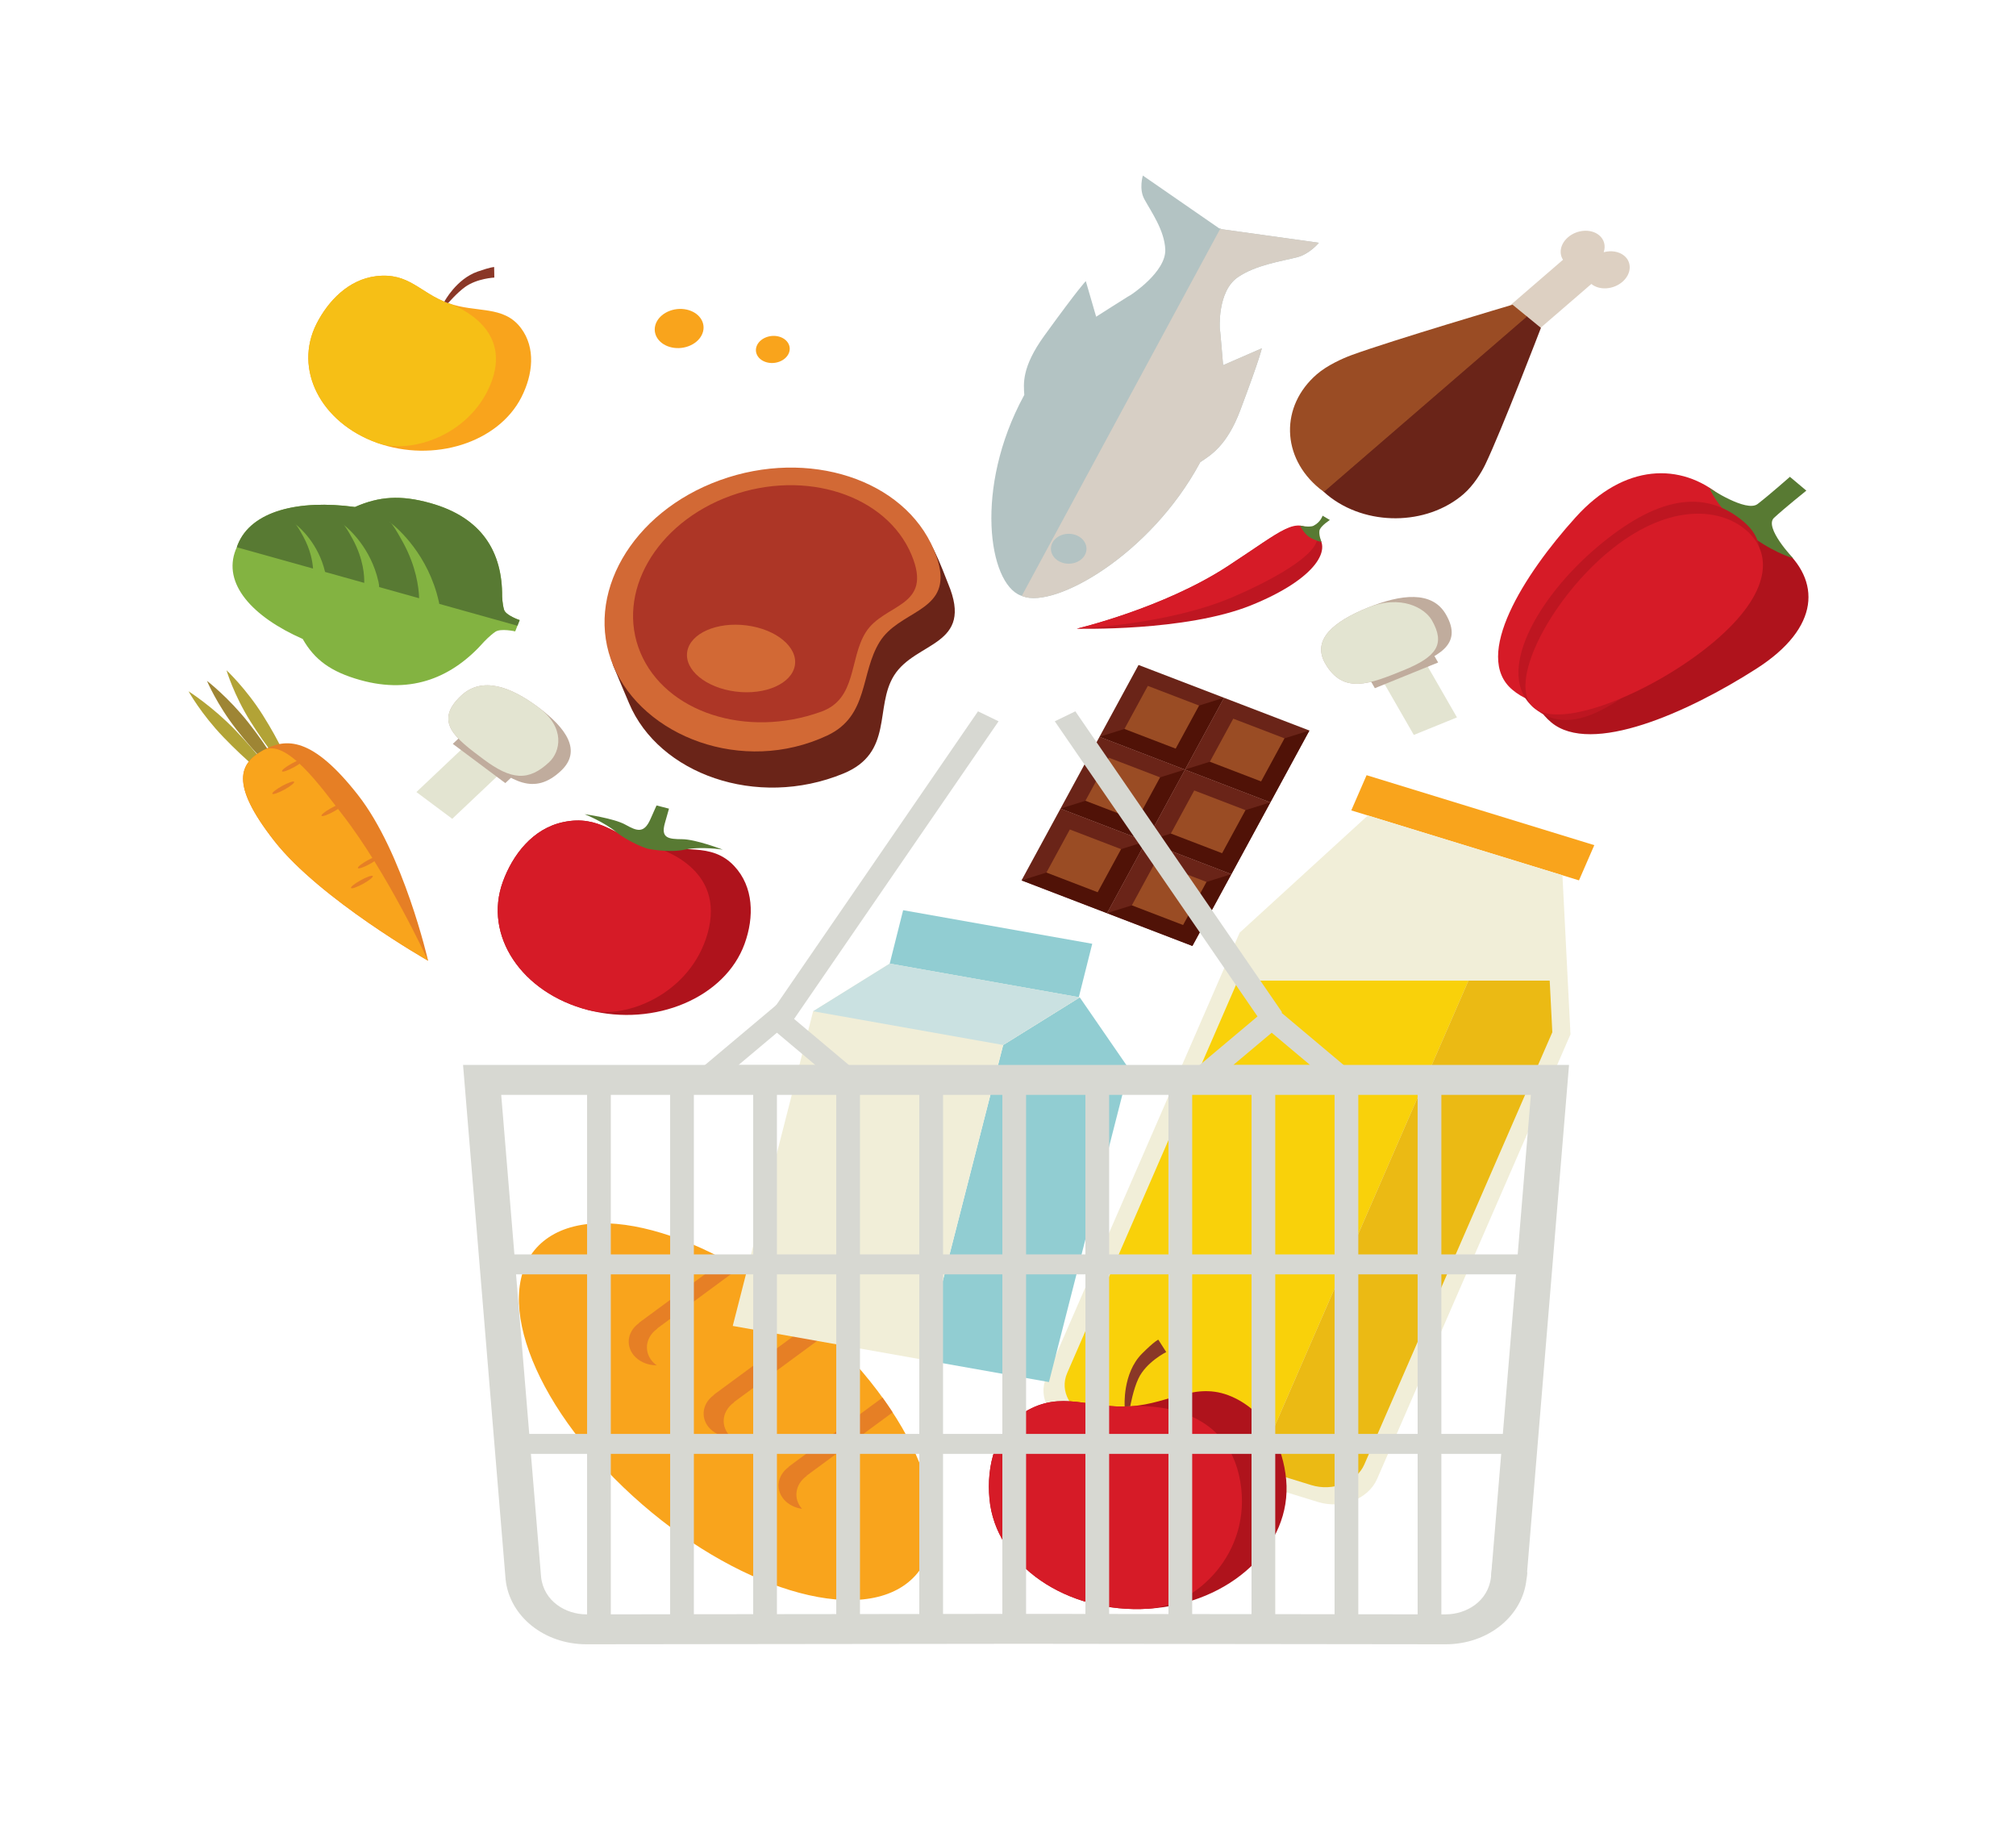 <?xml version="1.0" encoding="utf-8"?>
<!-- Generator: Adobe Illustrator 16.0.4, SVG Export Plug-In . SVG Version: 6.00 Build 0)  -->
<!DOCTYPE svg PUBLIC "-//W3C//DTD SVG 1.1//EN" "http://www.w3.org/Graphics/SVG/1.1/DTD/svg11.dtd">
<svg version="1.1" id="Layer_1" xmlns="http://www.w3.org/2000/svg" xmlns:xlink="http://www.w3.org/1999/xlink" x="0px" y="0px"
	 width="601.958px" height="546px" viewBox="0 0 601.958 546" enable-background="new 0 0 601.958 546" xml:space="preserve">
<g id="background">
</g>
<polygon fill="#F9A41C" points="476.042,252.345 408.051,231.455 403.481,241.966 471.467,262.854 "/>
<path fill="#F1EED8" d="M466.53,261.336l-58.109-17.854l-38.275,34.993l-57.741,132.749c-2.606,5.997,1.062,12.635,8.199,14.826
	c0.251,0.077,0.506,0.135,0.763,0.199l0.002,0.006l72.182,22.207c7.137,2.192,15.033-0.889,17.641-6.885l57.74-132.751
	L466.53,261.336z"/>
<path fill="#F9D10A" d="M438.469,292.795h-68.861l-50.963,117.17c-2.344,5.39,0.954,11.35,7.363,13.317
	c0.229,0.069,0.457,0.122,0.686,0.181l0.003,0.002l64.845,19.952l-16.391-5.048L438.469,292.795z"/>
<path fill="#EBBA14" d="M438.469,292.795l-63.318,145.574l16.391,5.048c6.408,1.97,13.502-0.799,15.846-6.188l56.119-129.021
	l-0.779-15.386l-0.094-0.029L438.469,292.795L438.469,292.795z"/>
<g>
	<path fill="#DDD0C2" d="M478.844,75.308c2.182-0.591,4.516-0.267,6.102,1.031c2.42,1.98,2.189,5.474-0.51,7.806
		c-2.701,2.331-6.852,2.618-9.271,0.639l-19.299,16.665l-8.645-7.072l19.473-16.814c-1.293-2.009-0.764-4.766,1.49-6.711
		c2.699-2.333,6.85-2.618,9.271-0.639C479.042,71.509,479.489,73.461,478.844,75.308z"/>
</g>
<g>
	<path fill="#6A2418" d="M395.147,146.739c0.396,0.366,0.803,0.726,1.23,1.074c11.424,9.347,29.604,9.225,40.607-0.275
		c3.027-2.615,5.363-6.472,6.529-8.898c4.795-9.979,16.59-40.743,16.59-40.743l-4.309-3.525L395.147,146.739z"/>
</g>
<g>
	<path fill="#9A4C24" d="M395.295,146.861c-0.443-0.323-0.883-0.654-1.312-1.003c-11.425-9.348-11.771-24.626-0.769-34.125
		c3.031-2.616,7.553-4.682,10.408-5.728c11.738-4.297,48.012-15.033,48.012-15.033l4.309,3.524L395.295,146.861z"/>
</g>
<path fill="#AF131C" d="M222.327,281.807c-5.826,16.041-26.709,24.896-46.643,19.782s-31.371-22.263-25.544-38.304
	c2.914-8.02,8.896-15.892,18.031-17.823c10.973-2.32,15.433,4.327,25.399,6.884c9.967,2.557,18.752-1.116,25.645,6.212
	C225.061,264.776,225.24,273.787,222.327,281.807z"/>
<path fill="#D61B27" d="M175.685,301.589c-19.934-5.114-31.37-22.263-25.543-38.304c2.913-8.02,8.896-15.892,18.03-17.823
	c10.972-2.32,15.432,4.327,25.399,6.884c4.259,1.093,23.144,7.046,17.71,26.351C206.245,296.588,187.099,304.518,175.685,301.589z"
	/>
<path fill="#587A33" d="M215.822,253.682c0,0-8.017-3.09-12.146-3.117c-4.129-0.027-6.435-0.323-5.133-4.858
	c1.304-4.535,1.205-4.265,1.205-4.265l-1.814-0.466l-0.079-0.02l-1.813-0.465c0,0,0.099-0.271-1.835,4.103
	c-1.934,4.373-4.043,3.536-7.485,1.62c-3.442-1.916-12.145-3.117-12.145-3.117s5.857,2.388,9.37,5.295
	c2.376,1.965,6.696,4.172,9.39,5.002c0,0,6.262,1.354,11.193,0.279C209.307,252.632,215.822,253.682,215.822,253.682z"/>
<g>
	<path fill="#B3C3C3" d="M364.153,68.24l0.049-0.088l0.176,0.12l0.223,0.031l-0.049,0.09l0.021,0.016l29.229,4.076
		c0,0-2.729,3.386-6.584,4.352c-4.729,1.187-12.26,2.292-17.573,5.914c-6.251,4.259-5.411,15.483-5.411,15.483l-0.002-0.003
		c0.042,0.294,0.083,0.587,0.122,0.887c0.116,0.875,0.762,9.009,0.853,9.92l11.559-5.037c0,0-0.396,2.448-6.438,18.509
		c-3.99,10.609-8.859,13.434-11.941,15.473c-0.057,0.107-0.109,0.214-0.166,0.319c-14.828,27.427-43.207,43.414-52.789,39.756
		c-0.039-0.015-0.074-0.033-0.113-0.048c-0.04-0.014-0.08-0.026-0.121-0.041c-0.033-0.013-0.066-0.029-0.102-0.044
		c-0.036-0.013-0.074-0.023-0.108-0.037c-0.038-0.015-0.075-0.032-0.114-0.048c-0.039-0.014-0.08-0.026-0.119-0.04
		c-9.58-3.659-13.915-32.141,0.914-59.567c0.056-0.105,0.117-0.209,0.176-0.316c-0.2-3.292-0.87-8.232,6.014-17.735
		c10.423-14.39,12.355-16.25,12.355-16.25l3.088,10.629c0.873-0.541,8.591-5.483,9.449-5.985c0.295-0.172,0.584-0.338,0.875-0.505
		l-0.004,0.001c0,0,10.612-6.852,10.317-13.61c-0.249-5.747-4.21-11.241-6.259-15.017c-1.668-3.076-0.43-7.029-0.43-7.029
		l22.879,15.824H364.153z"/>
</g>
<g>
	<path fill="#D7CFC5" d="M364.549,68.39l0.05-0.09l-0.224-0.031L305.092,177.92c0.035,0.015,0.068,0.031,0.104,0.044
		c0.04,0.015,0.08,0.027,0.119,0.041c0.039,0.017,0.076,0.033,0.115,0.048c9.58,3.658,37.959-12.33,52.787-39.756
		c0.057-0.105,0.111-0.212,0.168-0.319c3.082-2.039,7.949-4.863,11.939-15.473c6.041-16.061,6.438-18.509,6.438-18.509l-11.56,5.037
		c-0.09-0.91-0.734-9.045-0.852-9.92c-0.039-0.3-0.08-0.593-0.123-0.887l0.002,0.003c0,0-0.838-11.226,5.411-15.484
		c5.313-3.622,12.845-4.727,17.575-5.914c3.854-0.967,6.584-4.352,6.584-4.352l-29.229-4.076L364.549,68.39z"/>
</g>
<g>
	<path fill="#B3C3C3" d="M316.911,167.909c-2.67-1.021-3.852-3.666-2.64-5.911c1.214-2.243,4.36-3.236,7.032-2.216
		c2.669,1.02,3.852,3.665,2.638,5.909C322.728,167.935,319.581,168.928,316.911,167.909z"/>
</g>
<g>
	<path fill="#F9A41C" d="M155.688,118.597c-6.907,13.589-26.197,19.69-43.086,13.627s-24.98-21.995-18.073-35.585
		c3.454-6.795,9.581-13.216,17.8-14.183c9.874-1.162,13.034,5.015,21.478,8.048c8.444,3.031,16.553,0.511,21.767,7.478
		C159.997,103.894,159.141,111.803,155.688,118.597z"/>
</g>
<g>
	<path fill="#F6BF16" d="M112.601,132.224c-16.889-6.063-24.98-21.995-18.073-35.585c3.454-6.795,9.581-13.216,17.8-14.183
		c9.875-1.162,13.035,5.015,21.479,8.048c3.609,1.295,19.485,8.01,12.554,24.491C139.938,130.269,122.274,135.696,112.601,132.224z"
		/>
</g>
<g>
	<path fill="#8A3727" d="M132.679,90.065c0,0,3.577-6.772,9.94-8.981c4.075-1.417,4.928-1.352,4.928-1.352l0.054,3.146
		c0,0-5.177,0.226-8.778,2.839c-2.375,1.723-5.015,4.786-5.015,4.786L132.679,90.065z"/>
</g>
<path fill="#BE1621" d="M373.547,180.734c-19.582,7.902-52.033,6.971-52.033,6.971s25.831-6.08,45.055-18.638
	c17.15-11.204,19.497-14.483,25.854-9.982C398.526,163.409,393.127,172.831,373.547,180.734z"/>
<path fill="#D61B27" d="M368.042,178.288c-19.344,8.308-46.526,9.417-46.526,9.417s25.831-6.08,45.055-18.638
	c17.149-11.204,20.062-14.993,25.854-9.982C396.172,162.33,387.15,170.081,368.042,178.288z"/>
<path fill="#587A33" d="M388.165,156.937c0,0,1.182,2.371,2.778,3.412c1.575,1.025,3.624,1.479,3.624,1.479
	s-1.036-2.621-0.458-3.796c0.62-1.258,2.979-2.773,2.979-2.773l-2.178-1.288c0,0-0.545,1.879-2.67,2.99
	C391.112,157.551,388.165,156.937,388.165,156.937z"/>
<g>
	<path fill="#F9A41C" d="M209.541,95.612c1.519,2.929-0.275,6.409-4.004,7.775c-3.73,1.366-7.983,0.1-9.502-2.828
		c-1.518-2.927,0.275-6.408,4.005-7.774C203.769,91.419,208.023,92.686,209.541,95.612z"/>
</g>
<g>
	<path fill="#F9A41C" d="M235.431,102.625c1.051,2.026-0.19,4.436-2.772,5.382c-2.582,0.947-5.528,0.069-6.578-1.957
		c-1.051-2.027,0.191-4.436,2.772-5.382C231.436,99.723,234.38,100.598,235.431,102.625z"/>
</g>
<path fill="#D61B27" d="M502.721,193.827c-18.086,15.22-39.207,22.134-51.152,12.108s3.449-34.385,18.928-51.514
	c14.59-16.146,31.393-16.332,43.34-6.306C525.782,158.141,520.803,178.606,502.721,193.827z"/>
<path fill="#AF131C" d="M477.489,172.647c-18.086,15.22-26.283,32.982-14.338,43.008c11.945,10.027,40.906-2.947,61.266-15.979
	c19.191-12.283,19.389-26.408,7.443-36.433C519.915,153.216,495.571,157.426,477.489,172.647z"/>
<path fill="#587A33" d="M535.417,166.695c0,0-8.773-9.247-5.711-12.084c3.062-2.836,9.65-8.123,9.65-8.123l-2.377-1.996
	l-0.154-0.129l-2.375-1.995c0,0-6.281,5.543-9.652,8.122c-3.373,2.578-14.387-4.782-14.387-4.782s2.123,5.691,10.484,12.709
	C528.334,164.662,535.417,166.695,535.417,166.695z"/>
<path fill="#BE1621" d="M502.721,193.827c-18.086,15.22-32.764,27.542-44.709,17.515c-11.945-10.025,0.961-32.911,19.045-48.132
	c17.234-14.504,31.508-17.587,43.453-7.561C532.454,165.674,520.803,178.606,502.721,193.827z"/>
<path fill="#D61B27" d="M511.69,191.693c-17.451,14.688-45.547,26.476-53.678,19.649c-8.135-6.826,4.473-31.613,21.924-46.299
	c17.451-14.687,33.139-13.714,41.271-6.888C529.34,164.979,529.139,177.006,511.69,191.693z"/>
<g>
	<polygon fill="#E3E4D1" points="135.034,244.479 124.334,236.488 138.922,222.691 149.621,230.681 	"/>
</g>
<g>
	<polygon fill="#C0AC9D" points="150.885,233.817 135.2,222.103 137.868,219.58 153.552,231.294 	"/>
</g>
<g>
	<path fill="#C0AC9D" d="M167.531,230.119c-8.196,7.752-14.894,2.75-23.156-3.42c-8.261-6.171-14.998-11.136-6.764-18.925
		c6.308-5.965,14.893-2.749,23.155,3.422C169.029,217.366,173.839,224.154,167.531,230.119z"/>
</g>
<g>
	<path fill="#E3E4D1" d="M164.032,227.506c-6.227,5.891-11.394,5.364-19.656-0.807c-8.261-6.171-14.998-11.136-6.763-18.925
		c6.308-5.965,14.893-2.749,23.155,3.422C169.029,217.366,167.221,224.491,164.032,227.506z"/>
</g>
<g>
	<path fill="#F9A41C" d="M270.457,473c-16.926,12.462-54.685-0.502-84.336-28.954s-39.968-61.617-23.041-74.077
		c16.925-12.461,54.684,0.502,84.335,28.954C277.066,427.374,287.382,460.54,270.457,473z"/>
</g>
<g>
	<path fill="#E67F25" d="M195.237,406.953c-3.089-2.965-2.682-7.509,0.908-10.152c0.042-0.029,0.087-0.057,0.131-0.087l-0.058-0.057
		l24.53-18.059c-1.46-0.859-2.919-1.687-4.375-2.47l-25.592,18.84l0.059,0.059c-0.043,0.029-0.088,0.055-0.13,0.086
		c-3.591,2.643-3.997,7.188-0.909,10.151c1.649,1.583,3.961,2.386,6.304,2.396C195.801,407.444,195.507,407.213,195.237,406.953z"/>
</g>
<g>
	<path fill="#E67F25" d="M218.16,428.949c-3.089-2.964-2.682-7.509,0.909-10.152c0.042-0.03,0.086-0.055,0.129-0.086l-0.059-0.057
		l27.628-20.339c-1.323-1.256-2.66-2.482-4.012-3.677l-29.606,21.795l0.059,0.059c-0.042,0.03-0.088,0.056-0.13,0.086
		c-3.59,2.643-3.997,7.188-0.908,10.152c1.623,1.558,3.889,2.359,6.194,2.396C218.297,429.066,218.225,429.012,218.16,428.949z"/>
</g>
<g>
	<path fill="#E67F25" d="M240.77,440.755c0.042-0.031,0.087-0.057,0.13-0.088l-0.059-0.055l25.685-18.909
		c-0.956-1.464-1.96-2.937-3.021-4.405L235.519,437.9l0.059,0.056c-0.042,0.031-0.088,0.058-0.13,0.088
		c-3.591,2.644-3.998,7.188-0.909,10.152c1.326,1.271,3.083,2.042,4.938,2.304C236.823,447.539,237.339,443.28,240.77,440.755z"/>
</g>
<polygon fill="#91CDD2" points="313.208,412.651 275.49,405.954 299.535,312.011 322.402,297.786 337.101,319.128 "/>
<polygon fill="#F1EED8" points="265.659,287.711 242.793,301.938 218.794,395.89 275.49,405.954 299.535,312.011 322.402,297.786 
	"/>
<polygon fill="#91CDD2" points="322.124,297.734 265.659,287.711 269.668,271.763 326.131,281.787 "/>
<polygon fill="#CAE1E1" points="322.402,297.786 265.659,287.711 242.793,301.938 299.535,312.011 "/>
<path fill="#83B341" d="M105.984,151.376c-16.817-2.273-31.001,1.148-35.016,11.293c-0.095,0.239-0.176,0.481-0.258,0.724
	c-0.109,0.236-0.215,0.469-0.311,0.71c-4.016,10.143,4.899,20.026,19.984,26.674c3.521,6.16,8.301,9.784,17.189,12.27
	c15.633,4.372,27.805-1.017,37.055-11.543c0,0,1.614-1.715,3.259-2.858c1.608-1.118,5.95-0.133,5.95-0.133l0.598-1.51l0.138-0.35
	l0.598-1.509c0,0-4.178-1.397-4.669-3.104c-0.502-1.742-0.572-3.93-0.572-3.93c0.099-13.084-5.805-23.529-21.438-27.9
	C119.604,147.725,113.193,148.218,105.984,151.376z"/>
<path fill="#587A33" d="M105.984,151.376c-16.817-2.273-31.001,1.148-35.016,11.293c-0.095,0.239-0.176,0.481-0.258,0.724
	l22.757,6.365c-0.152-2.16-0.771-5.621-2.904-9.55c-1.312-2.417-1.956-3.307-2.261-3.638c-0.162-0.129-0.254-0.195-0.254-0.195
	s0.056-0.02,0.254,0.195c1.246,0.982,6.764,5.739,8.765,14.196l11.688,3.269c0.059-1.942-0.167-7.023-3.437-13.047
	c-1.523-2.807-2.278-3.856-2.637-4.248c-0.192-0.151-0.302-0.231-0.302-0.231s0.066-0.027,0.302,0.231
	c1.479,1.167,8.044,6.832,10.312,16.904c0.15,0.671,0.217,1.205,0.22,1.637l11.933,3.337c-0.104-3.335-0.905-9.476-4.753-16.564
	c-2.108-3.884-3.152-5.336-3.65-5.878c-0.266-0.21-0.418-0.32-0.418-0.32s0.091-0.037,0.418,0.32
	c2.047,1.617,11.134,9.456,14.274,23.397c0.058,0.257,0.106,0.499,0.148,0.729l23.339,6.527l0.069-0.175l0.597-1.509
	c0,0-4.178-1.397-4.669-3.104c-0.502-1.742-0.573-3.93-0.573-3.93c0.099-13.084-5.804-23.529-21.438-27.9
	C119.604,147.725,113.193,148.218,105.984,151.376z"/>
<g>
	<path fill="#9E8534" d="M74.204,215.802c5.856,7.466,9.795,13.965,8.798,14.518c-0.997,0.551-6.55-5.053-12.407-12.52
		c-5.855-7.467-8.797-14.518-8.797-14.518S68.349,208.334,74.204,215.802z"/>
</g>
<g>
	<path fill="#B2A336" d="M70.136,217.886c6.702,6.956,11.372,13.094,10.429,13.71c-0.94,0.614-7.135-4.527-13.836-11.484
		c-6.703-6.956-10.43-13.709-10.43-13.709S63.435,210.929,70.136,217.886z"/>
</g>
<g>
	<path fill="#B2A336" d="M74.734,215.338c4.965,7.918,9.836,13.945,10.879,13.46c1.044-0.484-2.135-7.298-7.101-15.216
		c-4.965-7.918-10.878-13.46-10.878-13.46S69.769,207.419,74.734,215.338z"/>
</g>
<g>
	<path fill="#E67F25" d="M106.863,237.335c13.604,17.345,20.96,49.509,20.96,49.509s-32.269-18.362-45.873-35.708
		c-13.604-17.346-10.27-23.296-3.391-27.106C85.441,220.219,93.261,219.99,106.863,237.335z"/>
</g>
<g>
	<path fill="#F9A41C" d="M102.2,243.173c13.529,17.386,25.625,43.673,25.625,43.673s-32.269-18.363-45.873-35.708
		c-13.603-17.346-10.27-23.296-3.39-27.106C85.441,220.219,95.886,235.057,102.2,243.173z"/>
</g>
<g>
	<path fill="#E67F25" d="M90.707,226.711c0.221,0.283-1.053,1.317-2.846,2.31c-1.792,0.993-3.425,1.57-3.647,1.287
		c-0.221-0.282,1.053-1.316,2.846-2.31C88.851,227.007,90.485,226.429,90.707,226.711z"/>
</g>
<g>
	<path fill="#E67F25" d="M87.821,233.416c0.222,0.283-1.052,1.317-2.845,2.31c-1.793,0.993-3.426,1.569-3.647,1.287
		c-0.222-0.282,1.051-1.316,2.846-2.31C85.966,233.71,87.599,233.134,87.821,233.416z"/>
</g>
<g>
	<path fill="#E67F25" d="M102.498,240.002c0.222,0.284-1.053,1.317-2.846,2.31c-1.792,0.994-3.426,1.571-3.647,1.288
		c-0.222-0.282,1.053-1.317,2.846-2.31C100.643,240.297,102.276,239.72,102.498,240.002z"/>
</g>
<g>
	<path fill="#E67F25" d="M352.659,259.946c-0.111,0.395-2.225,0.312-4.722-0.183c-2.498-0.495-4.433-1.214-4.323-1.607
		c0.111-0.393,2.225-0.312,4.725,0.184C350.834,258.833,352.767,259.553,352.659,259.946z"/>
</g>
<g>
	<path fill="#E67F25" d="M113.367,255.607c0.221,0.281-1.053,1.316-2.845,2.309c-1.793,0.994-3.427,1.57-3.647,1.287
		c-0.222-0.281,1.053-1.316,2.845-2.31C111.512,255.899,113.146,255.324,113.367,255.607z"/>
</g>
<g>
	<path fill="#E67F25" d="M111.304,261.555c0.222,0.284-1.053,1.317-2.846,2.311c-1.792,0.993-3.425,1.569-3.647,1.287
		c-0.222-0.282,1.053-1.316,2.846-2.31C109.449,261.85,111.083,261.272,111.304,261.555z"/>
</g>
<path fill="#6A2418" d="M283.099,174.264c7.881,18.739-9.699,17.089-16.161,27.446c-5.881,9.428-0.023,23.061-15.132,29.259
	c-25.947,10.646-55.12,0.056-63.974-20.993c-0.209-0.498-4.522-10.667-4.695-11.161c-6.649-19.187,10.02-35.9,36.076-45.335
	c16.518-5.982,36.395,2.73,52.045,2.345C276.532,155.694,281.804,171.184,283.099,174.264z"/>
<path fill="#D26935" d="M278.848,164.157c0.985,2.343,1.573,4.366,1.834,6.135c1.827,12.38-12.34,12.249-17.994,21.312
	c-5.882,9.428-3.204,22.148-15.664,27.996c-25.313,11.877-55.032,0.266-63.886-20.783c-8.854-21.049,5.396-45.873,31.824-55.443
	C241.392,133.802,269.994,143.108,278.848,164.157z"/>
<path fill="#AD3626" d="M272.149,165.612c6.663,15.841-8.198,14.445-13.661,23.203c-4.97,7.967-2.597,19.809-13.242,23.664
	c-22.339,8.09-46.518,0.226-54.002-17.568c-7.483-17.792,4.561-38.775,26.9-46.866C240.487,139.954,264.665,147.819,272.149,165.612
	z"/>
<path fill="#D26935" d="M237.341,198.666c-0.907,5.454-8.835,8.953-17.713,7.816c-8.875-1.136-15.333-6.479-14.426-11.933
	c0.906-5.454,8.836-8.953,17.712-7.817C231.788,187.87,238.25,193.212,237.341,198.666z"/>
<g>
	<polygon fill="#E3E4D1" points="435.036,214.2 422.151,219.435 412.594,202.815 425.483,197.582 	"/>
</g>
<g>
	<polygon fill="#C0AC9D" points="429.413,197.805 410.518,205.478 408.774,202.439 427.667,194.766 	"/>
</g>
<g>
	<path fill="#C0AC9D" d="M431.745,183.467c5.367,9.337-2.699,12.614-12.652,16.655c-9.951,4.042-17.992,7.363-23.387-2.018
		c-4.133-7.187,2.699-12.614,12.65-16.656C418.307,177.407,427.612,176.282,431.745,183.467z"/>
</g>
<g>
	<path fill="#E3E4D1" d="M427.53,185.179c4.078,7.095,1.514,10.902-8.439,14.944c-9.949,4.042-17.992,7.363-23.387-2.018
		c-4.131-7.187,2.699-12.614,12.652-16.656C418.307,177.407,425.44,181.545,427.53,185.179z"/>
</g>
<g>
	<path fill="#AF131C" d="M384.042,441.821c1.795,19.688-16.582,36.923-41.045,38.499c-24.468,1.576-45.754-13.104-47.551-32.79
		c-0.898-9.843,1.646-20.63,10.674-26.04c10.85-6.499,19.129-0.818,31.363-1.605c12.23-0.789,19.989-7.981,31.285-2.432
		C378.349,422.162,383.142,431.978,384.042,441.821z"/>
</g>
<g>
	<path fill="#D61B27" d="M342.995,480.32c-24.466,1.576-45.753-13.104-47.55-32.79c-0.898-9.843,1.646-20.63,10.675-26.04
		c10.85-6.499,19.129-0.818,31.361-1.605c5.229-0.337,28.973-0.617,32.861,22.508C373.95,463.821,357.004,479.418,342.995,480.32z"
		/>
</g>
<g>
	<path fill="#8A3727" d="M335.822,419.948c0,0-0.735-9.88,5.183-15.799c3.789-3.791,4.848-4.157,4.848-4.157l2.374,3.7
		c0,0-5.97,2.952-8.315,7.92c-1.549,3.272-2.429,8.271-2.429,8.271L335.822,419.948z"/>
</g>
<polygon fill="#6A2418" points="353.819,229.769 328.313,219.98 339.958,198.543 365.465,208.331 "/>
<polygon fill="#501207" points="353.819,229.769 328.313,219.98 365.465,208.331 "/>
<polygon fill="#9A4C24" points="351.047,223.523 335.745,217.65 342.731,204.788 358.036,210.661 "/>
<polygon fill="#6A2418" points="379.329,239.557 353.819,229.769 365.465,208.331 390.972,218.119 "/>
<polygon fill="#501207" points="379.329,239.557 353.819,229.769 390.972,218.119 "/>
<polygon fill="#9A4C24" points="376.554,233.311 361.25,227.438 368.238,214.576 383.542,220.449 "/>
<polygon fill="#6A2418" points="342.174,251.206 316.667,241.419 328.313,219.98 353.819,229.769 "/>
<polygon fill="#501207" points="342.174,251.206 316.667,241.419 353.819,229.769 "/>
<polygon fill="#9A4C24" points="339.401,244.962 324.098,239.089 331.084,226.227 346.389,232.099 "/>
<polygon fill="#6A2418" points="367.681,260.995 342.174,251.206 353.819,229.769 379.329,239.557 "/>
<polygon fill="#501207" points="367.681,260.995 342.174,251.206 379.329,239.557 "/>
<polygon fill="#9A4C24" points="364.909,254.75 349.604,248.876 356.59,236.014 371.895,241.886 "/>
<polygon fill="#6A2418" points="330.528,272.645 305.021,262.856 316.667,241.419 342.174,251.206 "/>
<polygon fill="#501207" points="330.528,272.645 305.021,262.856 342.174,251.206 "/>
<polygon fill="#9A4C24" points="327.754,266.399 312.454,260.526 319.439,247.664 334.743,253.537 "/>
<polygon fill="#6A2418" points="356.036,282.434 330.528,272.645 342.174,251.206 367.681,260.995 "/>
<polygon fill="#501207" points="356.036,282.434 330.528,272.645 367.681,260.995 "/>
<polygon fill="#9A4C24" points="353.26,276.188 337.958,270.315 344.946,257.452 360.25,263.324 "/>
<g id="basket">
	<g>
		<g>
			<g>
				<rect x="175.298" y="322.43" fill="#D7D8D2" width="7.085" height="164.047"/>
			</g>
		</g>
		<g>
			<g>
				<rect x="200.097" y="322.43" fill="#D7D8D2" width="7.085" height="164.047"/>
			</g>
		</g>
		<g>
			<g>
				<rect x="224.897" y="322.43" fill="#D7D8D2" width="7.085" height="164.047"/>
			</g>
		</g>
		<g>
			<g>
				<rect x="249.696" y="322.43" fill="#D7D8D2" width="7.085" height="164.047"/>
			</g>
		</g>
		<g>
			<g>
				<rect x="274.496" y="322.43" fill="#D7D8D2" width="7.085" height="164.047"/>
			</g>
		</g>
		<g>
			<g>
				<rect x="299.294" y="322.43" fill="#D7D8D2" width="7.085" height="164.047"/>
			</g>
		</g>
		<g>
			<g>
				<rect x="324.092" y="322.43" fill="#D7D8D2" width="7.086" height="164.047"/>
			</g>
		</g>
		<g>
			<g>
				<rect x="348.891" y="322.43" fill="#D7D8D2" width="7.087" height="164.047"/>
			</g>
		</g>
		<g>
			<g>
				<rect x="373.691" y="322.43" fill="#D7D8D2" width="7.086" height="164.047"/>
			</g>
		</g>
		<g>
			<g>
				<rect x="398.491" y="322.43" fill="#D7D8D2" width="7.084" height="164.047"/>
			</g>
		</g>
		<g>
			<g>
				<rect x="423.29" y="322.43" fill="#D7D8D2" width="7.086" height="164.047"/>
			</g>
		</g>
		<g>
			<g>
				<g>
					<path fill="#D7D8D2" d="M446.534,473.99l3.955-2.938l-5.268-0.41l0.453-4.187l7.303,0.172l3.045,2.898l-0.219,1.94
						l-5.289-0.419v0.007l-0.018-0.001L446.534,473.99z M445.223,470.629l5.273,0.417L445.223,470.629z"/>
				</g>
			</g>
			<g>
				<g>
					<path fill="#D7D8D2" d="M455.793,471.562l-10.584-0.809l0.008-0.082l0.973,0.069l-0.973-0.07l0.455,0.034l-0.455-0.035
						l10.59,0.75l-1.848-0.129l1.848,0.133l-4.414-0.311l4.414,0.317L455.793,471.562z M445.219,470.673l5.295,0.381
						L445.219,470.673z"/>
				</g>
			</g>
			<g>
				<g>
					<g>
						<polygon fill="#D7D8D2" points="150.968,471.552 150.955,471.44 161.541,470.632 161.554,470.764 						"/>
					</g>
				</g>
				<g>
					<g>
						<path fill="#D7D8D2" d="M431.655,490.943h-0.008l-125.832-0.149l-130.7,0.149c-12.61,0-22.989-8.34-24.148-19.396
							l-0.007-0.082l-12.697-153.504H468.5l-12.705,153.586C454.635,482.604,444.258,490.943,431.655,490.943z M161.558,470.801
							c0.792,7.36,7.411,11.21,13.55,11.21l130.708-0.148l125.847,0.148c6.135-0.002,12.752-3.852,13.543-11.209l11.902-143.905
							H149.655L161.558,470.801z"/>
					</g>
				</g>
			</g>
		</g>
		<g>
			<g>
				<rect x="148.084" y="374.537" fill="#D7D8D2" width="312.012" height="5.955"/>
			</g>
		</g>
		<g>
			<g>
				<rect x="153.633" y="428.134" fill="#D7D8D2" width="299.637" height="5.954"/>
			</g>
		</g>
		<g>
			<path fill="#D7D8D2" d="M260.576,323.957h-57.187l28.594-24.033L260.576,323.957z M220.494,318.001h22.976l-11.488-9.654
				L220.494,318.001z"/>
		</g>
		<g>
			<path fill="#D7D8D2" d="M408.307,323.957H351.12l28.594-24.033L408.307,323.957z M368.226,318.001h22.976l-11.488-9.654
				L368.226,318.001z"/>
		</g>
		<g>
			<g>
				<polygon fill="#D7D8D2" points="321.086,212.385 314.95,215.363 376.697,305.249 382.834,302.271 				"/>
			</g>
		</g>
		<g>
			<g>
				<polygon fill="#D7D8D2" points="292.026,212.385 298.163,215.363 236.416,305.249 230.279,302.271 				"/>
			</g>
		</g>
	</g>
</g>
</svg>
